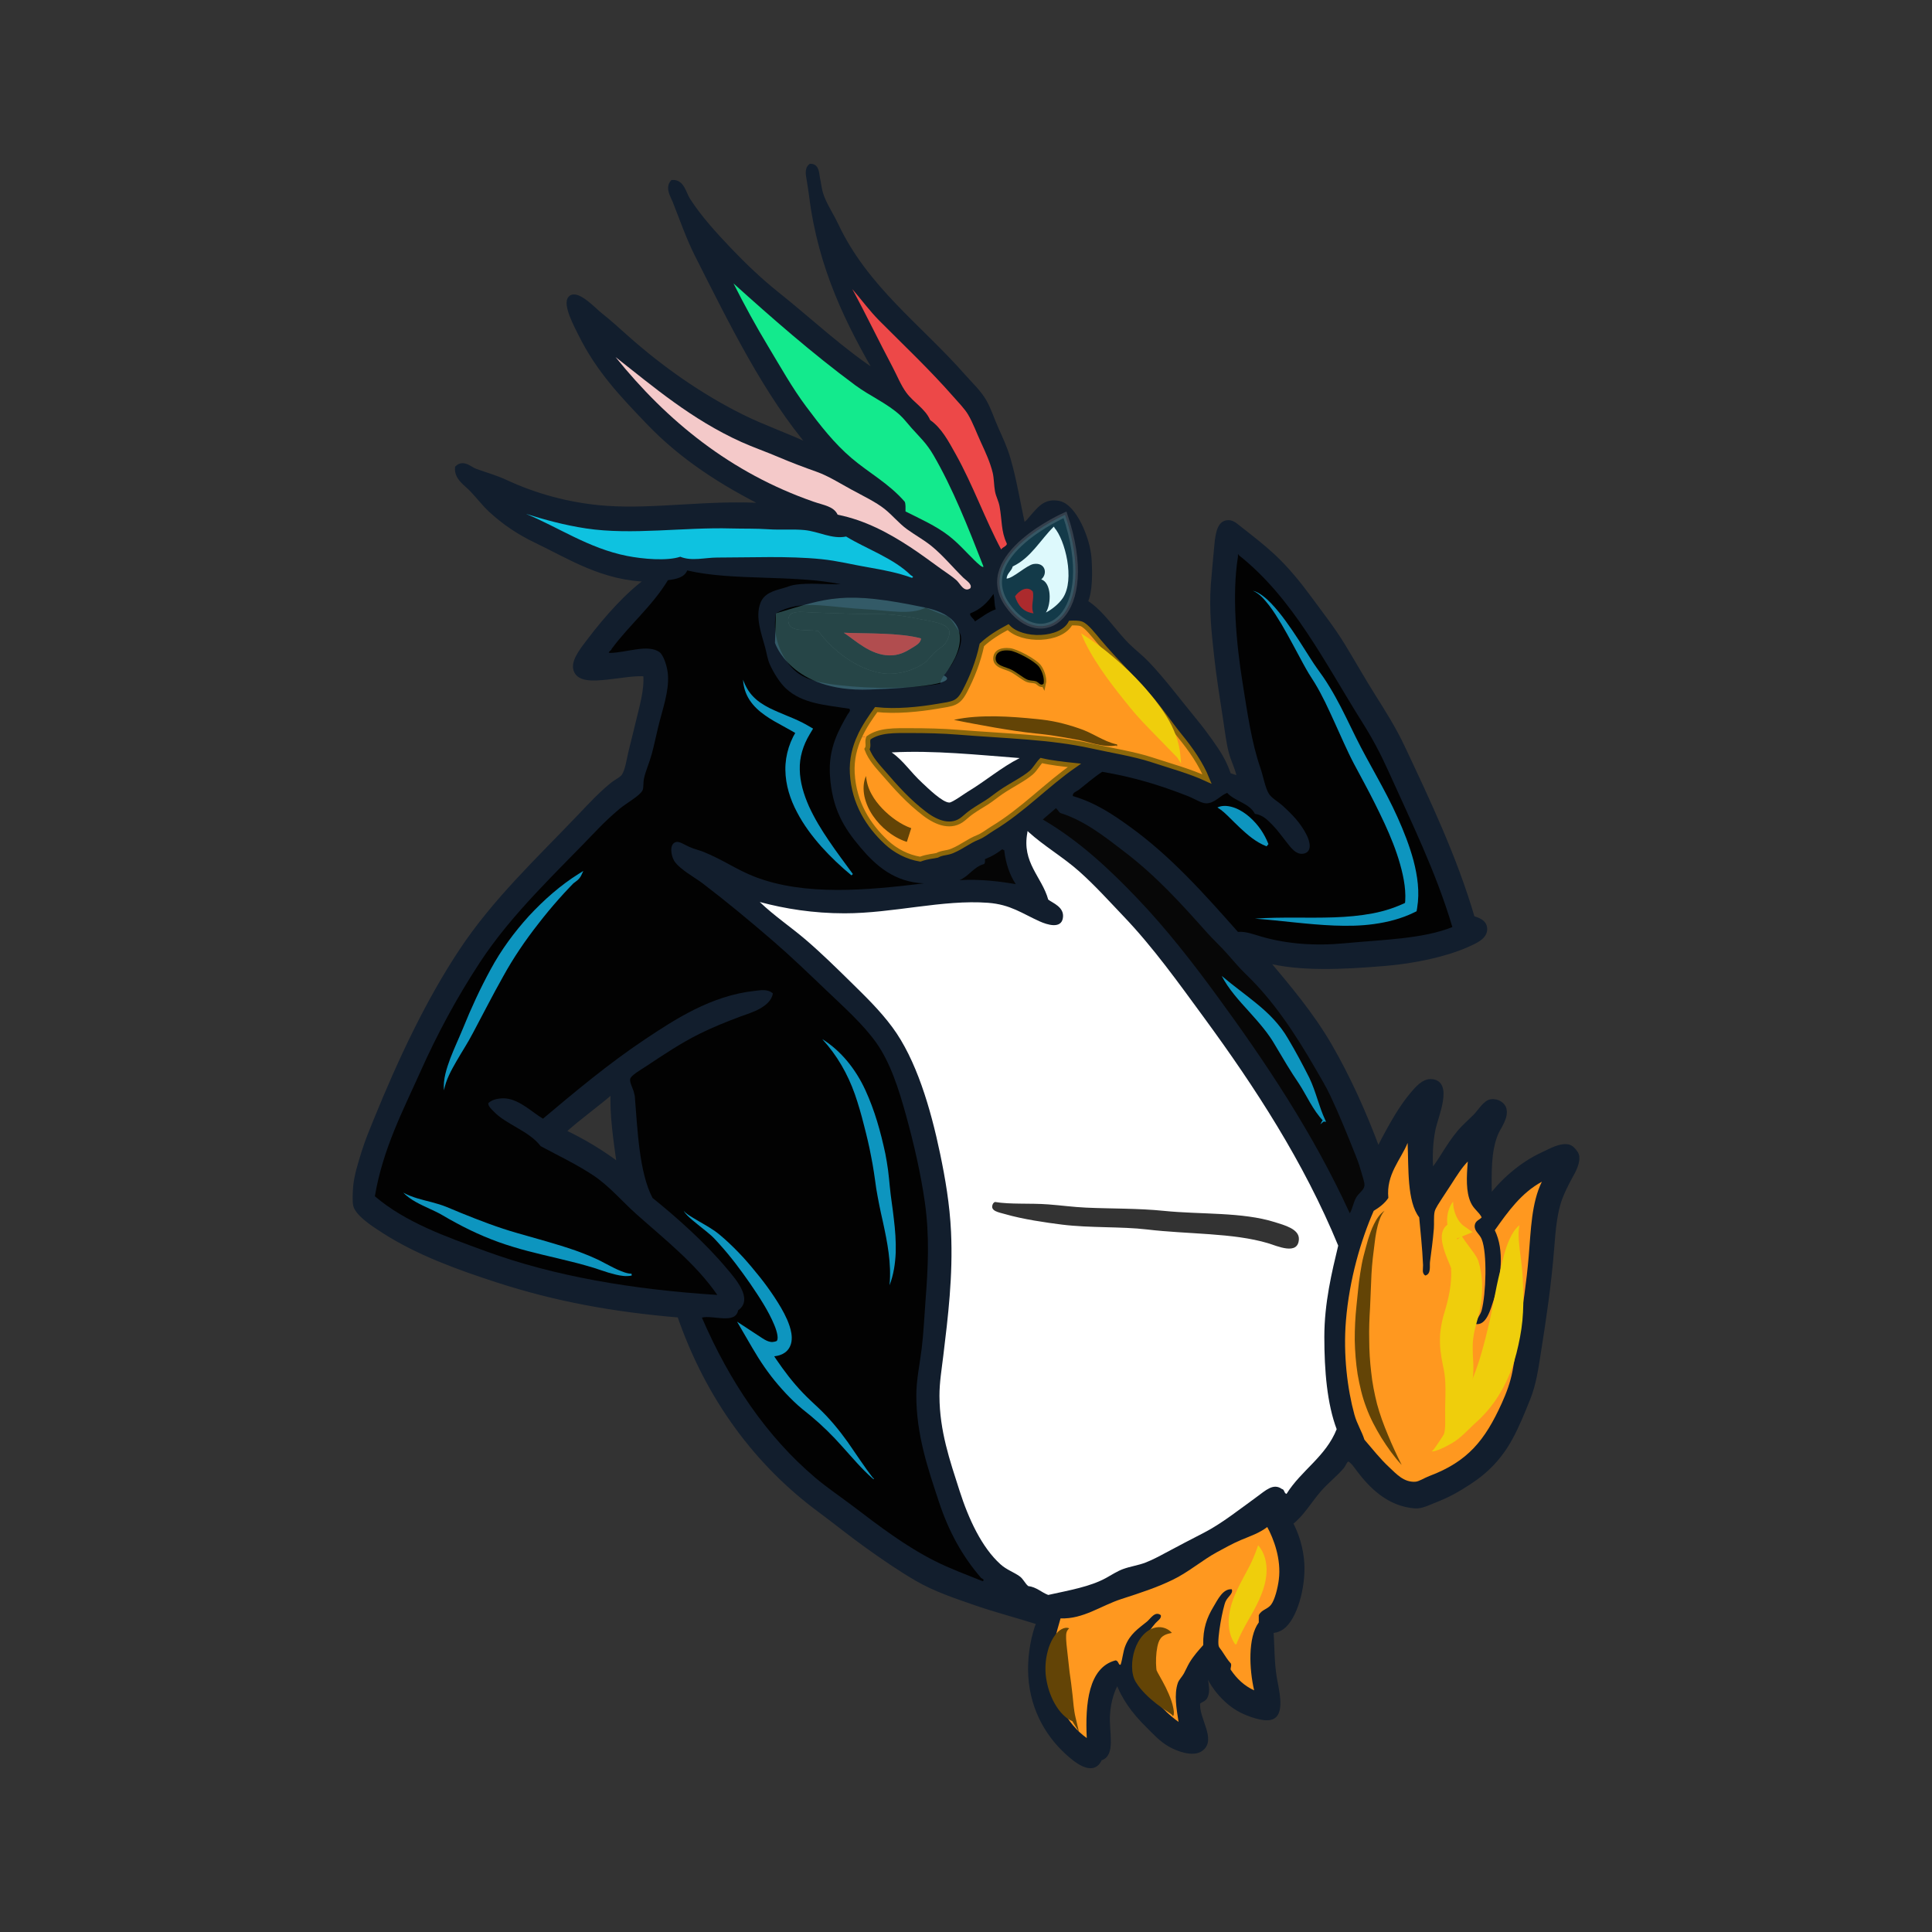 <?xml version="1.0" encoding="UTF-8" standalone="no"?>
<!-- Generator: Adobe Illustrator 15.0.0, SVG Export Plug-In . SVG Version: 6.00 Build 0)  -->

<svg
   version="1.1"
   id="Calque_1"
   x="0px"
   y="0px"
   width="400"
   height="400"
   viewBox="0 0 400 400"
   enable-background="new 0 0 595.28 841.89"
   xml:space="preserve"
   xmlns="http://www.w3.org/2000/svg"
   xmlns:svg="http://www.w3.org/2000/svg"><rect x="0" y="0" width="400" height="400" fill="#333333" stroke="none"/><defs
   id="defs52" />
<g
   id="XMLID_3_"
   transform="translate(-69.367,-153.296)">
	
	<g
   id="g47"
   style="display:inline">
		<path
   fill="#121e2d"
   stroke="#121e2d"
   stroke-miterlimit="10"
   d="m 395.772,392.442 c 0.359,1.457 -0.559,3.109 -1.438,4.688 -0.771,1.395 -1.457,2.859 -1.914,4.018 -1.172,2.973 -1.484,6.85 -1.758,10.377 -0.605,7.771 -1.676,14.837 -2.715,21.429 -0.592,3.773 -1.025,6.873 -2.236,9.879 -1.176,2.922 -2.254,5.607 -3.672,8.203 -2.129,3.893 -4.904,6.814 -8.623,9.207 -2.35,1.512 -4.072,2.525 -7.025,3.684 -1.318,0.518 -2.736,1.254 -3.994,1.172 -5.449,-0.377 -9.135,-4.117 -11.816,-7.701 -0.539,-0.719 -1.072,-1.555 -1.916,-2.01 -0.818,-0.049 -1.018,1.006 -1.438,1.508 -1.365,1.639 -3.287,3.123 -4.789,4.854 -2.002,2.316 -3.547,5.086 -5.908,6.865 1.139,2.063 2.234,5.197 2.395,8.535 0.234,4.891 -1.504,11.154 -4.152,13.059 -0.592,0.426 -1.416,0.732 -2.234,0.67 0.193,3.02 0.152,6.418 0.639,9.543 0.373,2.398 1.797,7.428 -0.479,8.369 -1.551,0.65 -4.932,-0.689 -6.229,-1.34 -3.539,-1.764 -6.699,-5.67 -7.664,-9.375 -0.627,1.369 0.965,4.486 0.158,6.363 -0.359,0.836 -0.963,0.668 -1.596,1.338 -0.447,3.314 3.512,7.805 0.479,9.709 -1.584,1 -4.559,-0.041 -6.229,-1.004 -1.85,-1.059 -3.201,-2.596 -4.311,-3.684 -3.375,-3.283 -5.369,-6.262 -6.549,-9.541 -1.037,1.631 -1.877,3.975 -2.076,7.031 -0.238,3.719 1.238,8.363 -1.596,9.039 -1.371,3.461 -5.064,0.328 -6.867,-1.34 -4.16,-3.842 -7.465,-9.598 -7.504,-17.072 -0.021,-3.336 0.678,-7.104 1.756,-9.711 -4.512,-1.449 -8.904,-2.561 -13.094,-4.02 -4.154,-1.436 -8.398,-2.852 -12.137,-5.02 -3.629,-2.107 -7.061,-4.492 -10.382,-6.865 -3.354,-2.393 -6.508,-4.973 -9.742,-7.363 -13.053,-9.648 -23.161,-23.229 -29.062,-40.35 -13.828,-1.152 -25.73,-3.383 -37.527,-7.197 -8.225,-2.658 -16.602,-5.699 -23.635,-10.211 -1.943,-1.25 -5.455,-3.475 -5.908,-5.359 -0.173,-0.725 -0.106,-2.641 0,-3.85 0.213,-2.357 1.045,-4.881 1.756,-7.197 0.673,-2.189 1.584,-4.359 2.396,-6.363 5.123,-12.59 10.752,-24.607 17.725,-35.153 6.92,-10.463 15.89,-18.833 24.593,-27.956 2.009,-2.107 4.245,-4.548 6.707,-6.529 0.905,-0.726 1.929,-1.13 2.396,-1.842 0.738,-1.116 1.004,-3.194 1.437,-5.022 0.427,-1.792 0.932,-3.683 1.278,-5.189 0.878,-3.809 2.096,-7.478 1.756,-10.882 -2.315,-0.188 -5.176,0.376 -7.984,0.67 -2.748,0.286 -6.273,0.593 -6.547,-2.009 -0.174,-1.695 1.75,-4.045 2.874,-5.524 3.546,-4.674 8.011,-9.73 12.296,-12.723 -9.494,-0.181 -16.381,-4.722 -23.314,-8.035 -3.52,-1.681 -6.613,-3.753 -9.422,-6.362 -1.316,-1.228 -2.535,-2.825 -3.832,-4.185 -1.185,-1.242 -3.227,-2.449 -3.034,-4.52 1.277,-1.186 2.622,0.286 3.673,0.669 2.122,0.774 4.212,1.332 6.388,2.344 5.769,2.686 12.896,4.799 20.759,5.357 10.395,0.732 21.499,-1.339 33.376,-0.502 -9.31,-4.66 -17.64,-9.954 -24.753,-17.411 -5.223,-5.475 -10.152,-10.56 -13.893,-18.08 -0.765,-1.542 -3.406,-6.389 -2.076,-7.533 1.398,-1.207 4.898,2.608 6.068,3.515 1.783,1.389 3.926,3.349 5.43,4.688 7.086,6.305 15.178,12.046 23.953,16.405 4.612,2.288 9.601,3.955 14.212,6.194 0.141,-0.028 0.154,0.063 0.16,0.168 0.033,0.021 0.135,-0.028 0.16,0 -9.449,-10.993 -16.687,-25.788 -23.794,-39.842 -1.783,-3.53 -3.074,-7.275 -4.631,-11.216 -0.426,-1.088 -1.51,-2.657 -0.479,-3.851 1.977,-0.104 2.335,2.351 3.193,3.683 2.35,3.648 5.488,7.094 8.623,10.379 3.08,3.229 6.347,6.333 9.741,9.04 6.967,5.545 13.586,11.851 20.919,16.573 -6.015,-10.456 -11.851,-21.832 -13.733,-36.997 -0.127,-1.032 -0.318,-2.085 -0.479,-3.181 -0.121,-0.83 -0.512,-2.169 0.318,-2.845 1.332,0.027 1.232,1.576 1.438,2.511 0.227,1.025 0.365,2.295 0.639,3.181 0.666,2.169 2.156,4.332 3.195,6.529 6.18,13.106 17.247,20.96 26.349,31.304 1.518,1.723 3.207,3.264 4.313,5.19 1.012,1.771 1.65,3.871 2.555,5.858 0.91,2.002 1.77,3.892 2.395,6.027 1.219,4.164 1.951,8.698 3.035,13.727 0.959,-0.16 1.717,-1.444 2.555,-2.343 1.137,-1.221 2.316,-2.721 4.949,-2.176 3.135,0.648 5.943,7.283 6.229,11.384 0.219,3.118 0.201,7.031 -0.797,9.04 3.512,2.19 5.881,6.242 8.941,9.207 1.258,1.214 2.629,2.253 3.834,3.516 3.471,3.641 6.52,7.784 9.9,11.885 1.084,1.312 2.195,2.776 3.193,4.185 1.604,2.26 2.873,4.15 3.832,7.031 0.713,0.321 1.57,0.474 2.236,0.837 -0.207,-1.918 -1.244,-3.676 -1.758,-5.692 -0.518,-2.044 -0.771,-4.269 -1.117,-6.529 -0.658,-4.339 -1.416,-8.894 -1.916,-13.56 -0.453,-4.248 -1.045,-9.124 -0.639,-14.564 0.174,-2.302 0.385,-4.366 0.639,-7.198 0.213,-2.393 0.42,-5.204 2.076,-5.524 1.131,-0.216 1.736,0.453 2.873,1.339 2.277,1.772 4.832,3.781 6.707,5.525 2.889,2.685 5.424,5.817 7.666,8.873 2.375,3.243 4.789,6.305 6.863,9.709 2.117,3.467 4.113,7.017 6.23,10.379 2.162,3.431 4.318,6.835 6.066,10.546 5.191,11 10.932,23.103 14.533,35.489 1.256,0.412 2.482,0.816 2.555,2.177 0.094,1.71 -1.996,2.609 -3.674,3.348 -4.604,2.044 -11.07,3.369 -16.766,3.851 -9.137,0.774 -17.998,1.179 -24.91,-0.67 4.531,5.414 9.406,11.104 13.252,17.746 3.826,6.611 7.066,13.795 9.9,21.428 0.619,-0.475 0.92,-1.34 1.279,-2.01 1.668,-3.104 3.598,-6.654 6.066,-9.541 0.924,-1.076 2.203,-2.547 3.674,-2.512 4.211,0.104 1.012,7.246 0.479,9.877 -0.619,3.076 -0.619,5.574 -0.479,9.039 1.922,-2.01 3.453,-5.48 6.066,-8.537 0.826,-0.963 1.996,-1.988 3.195,-3.182 0.818,-0.814 2.021,-2.844 3.193,-3.012 1.484,-0.217 2.529,0.746 2.715,1.506 0.459,1.848 -1.191,3.768 -1.756,5.191 -1.459,3.668 -1.346,7.832 -1.277,13.389 2.381,-3.234 6.387,-7.037 11.178,-9.205 1.396,-0.635 3.6,-1.961 5.268,-1.506 0.743,0.203 1.528,1.387 1.6,1.674 z m -9.9,20.926 c 0.459,-5.49 0.572,-11.021 2.717,-15.402 -4.246,2.303 -6.996,6.172 -9.742,10.045 2.035,4.145 1.297,9.904 -0.16,14.23 -0.764,2.279 -1.57,5.551 -3.832,5.188 0.18,-1.096 1.004,-1.805 1.277,-2.844 0.873,-3.3 1.197,-11.802 0,-14.734 -0.467,-1.135 -1.564,-1.637 -1.438,-2.846 0.107,-0.996 1.098,-1.193 1.438,-1.672 -0.586,-1.139 -1.609,-1.668 -2.236,-3.014 -1.057,-2.26 -0.896,-5.371 -0.639,-8.539 -1.205,1.215 -2.268,2.91 -3.514,4.855 -0.465,0.725 -1.143,1.723 -1.756,2.678 -0.578,0.914 -1.436,2.135 -1.596,2.848 -0.227,1.023 -0.068,2.406 -0.16,3.514 -0.205,2.547 -0.512,4.654 -0.799,6.865 -0.113,0.885 0.279,2.504 -0.959,2.844 -0.785,-0.424 -0.445,-1.436 -0.479,-2.174 -0.166,-3.76 -0.525,-6.691 -0.799,-9.877 -2.541,-3.266 -2.176,-10.227 -2.396,-15.402 -1.43,3.51 -4.482,6.521 -3.99,11.383 -0.766,1.15 -1.857,1.961 -3.033,2.68 -2.656,6.082 -5.045,14.166 -5.752,22.765 -0.576,7.045 0.314,14.178 1.758,19.42 0.533,1.939 1.523,3.439 2.076,5.193 1.664,1.924 3.254,3.967 5.111,5.691 1.496,1.387 3.02,3.166 5.428,3.012 0.771,-0.049 1.857,-0.785 2.875,-1.172 7.99,-3.006 11.525,-7.387 15.012,-15.066 0.949,-2.086 1.781,-4.311 2.234,-6.697 0.473,-2.498 0.854,-5.154 1.277,-7.869 0.813,-5.179 1.638,-10.63 2.077,-15.903 z m -15.809,-68.135 c -3.359,-11.391 -8.697,-22.153 -13.254,-32.309 -1.57,-3.502 -3.307,-6.76 -5.27,-9.877 -7.871,-12.493 -14.404,-25.892 -25.709,-34.82 -0.006,-0.104 -0.027,-0.195 -0.16,-0.168 0,0.168 0,0.335 0,0.503 -1.264,7.805 -0.365,17.856 0.959,26.115 1.025,6.396 1.848,12.269 3.674,17.577 0.611,1.778 1.016,4.172 1.756,5.357 0.605,0.969 1.891,1.61 2.873,2.511 2.002,1.82 3.693,3.558 4.951,6.026 0.664,1.305 1.205,3.404 -0.479,3.851 -1.631,0.439 -2.783,-1.214 -3.674,-2.344 -0.924,-1.172 -1.889,-2.49 -2.715,-3.348 -1.145,-1.187 -2.162,-2.288 -3.832,-2.512 -1.164,-2.239 -4.139,-2.58 -5.75,-4.353 -1.482,0.601 -2.58,2.155 -4.311,2.177 -1.004,0.014 -2.449,-0.963 -3.832,-1.507 -5.85,-2.288 -11.225,-3.928 -17.727,-5.022 -1.611,1.047 -3.381,2.567 -4.789,3.684 -0.486,0.384 -1.438,0.606 -1.279,1.339 4.73,1.395 8.279,3.809 11.818,6.361 8.563,6.18 15.482,14.014 22.355,21.763 1.656,-0.146 3.314,0.537 4.951,1.004 5.297,1.514 11.105,1.933 17.244,1.34 7.949,-0.76 16.052,-0.878 22.2,-3.348 z m -18.205,53.57 c 0.092,-0.656 -0.451,-2.094 -0.799,-3.348 -0.332,-1.213 -0.758,-2.291 -1.117,-3.182 -1.783,-4.449 -3.287,-8.189 -5.109,-12.053 -0.932,-1.969 -1.975,-3.691 -3.033,-5.525 -4.318,-7.484 -8.803,-14.221 -14.373,-19.586 -1.396,-1.345 -2.713,-2.894 -3.992,-4.351 -1.383,-1.577 -2.834,-2.875 -4.15,-4.354 -5.529,-6.215 -10.561,-11.746 -17.088,-16.739 -4.045,-3.098 -8.184,-6.418 -13.254,-8.036 -0.426,-0.216 -0.572,-0.739 -0.959,-1.005 -0.885,0.803 -1.836,1.535 -2.713,2.344 7.465,4.359 13.76,10.232 19.641,16.406 5.896,6.18 11.225,13.009 16.289,19.921 10.193,13.908 20.094,28.722 27.623,45.199 0.6,-0.998 0.674,-2.051 1.277,-3.182 0.541,-1.003 1.619,-1.554 1.757,-2.509 z m -8.302,31.305 c 0,-7.087 1.576,-13.512 2.873,-18.918 -7.125,-17.305 -17.205,-32.775 -27.783,-47.208 -5.277,-7.198 -10.48,-14.501 -16.607,-20.925 -3.002,-3.146 -6.016,-6.494 -9.262,-9.374 -3.314,-2.944 -7.195,-5.17 -10.541,-8.203 -0.006,-0.175 -0.205,-0.133 -0.158,0.167 -1.205,6.243 3.02,9.2 4.311,13.895 0.865,0.704 3.434,1.534 3.033,3.85 -0.385,2.268 -3.254,1.361 -4.789,0.67 -3.68,-1.646 -6.043,-3.501 -10.699,-3.851 -9.355,-0.704 -19.676,2.177 -29.704,2.177 -6.475,0 -12.342,-0.941 -17.566,-2.343 3.035,2.908 6.488,5.21 9.582,7.867 3.221,2.77 6.275,5.769 9.262,8.704 3.074,3.021 6.042,5.887 8.622,9.375 4.9,6.621 7.9,16.658 9.902,26.283 1.031,4.959 1.971,10.357 2.236,16.07 0.426,9.102 -0.633,17.64 -1.598,25.613 -0.326,2.734 -0.811,5.584 -0.799,8.371 0.027,7.275 2.156,13.354 4.152,19.588 1.896,5.93 4.617,11.758 8.463,15.232 1.285,1.168 2.795,1.641 3.994,2.512 0.752,0.545 1.057,1.402 1.756,2.01 1.764,0.223 2.707,1.291 4.152,1.842 4.332,-0.963 8.648,-1.688 11.977,-3.516 1.186,-0.648 2.281,-1.389 3.514,-1.842 1.537,-0.564 3.119,-0.754 4.631,-1.338 1.391,-0.539 2.787,-1.27 4.15,-2.01 2.709,-1.463 5.357,-2.824 7.986,-4.184 3.672,-1.893 7.379,-4.855 10.859,-7.369 1.908,-1.381 3.486,-2.963 5.268,-1.674 0.566,0.078 0.422,0.902 0.959,1.008 3.047,-4.898 8.109,-7.682 10.379,-13.395 -1.983,-5.251 -2.555,-12.135 -2.555,-19.084 z m -9.422,50.222 c 0.541,-4.254 -1.084,-8.467 -2.395,-10.881 -1.637,1.256 -3.406,1.834 -5.43,2.68 -1.695,0.711 -3.32,1.633 -4.951,2.51 -3.02,1.639 -5.84,4.094 -9.102,5.691 -3.307,1.619 -6.699,2.729 -10.699,4.02 -4.279,1.381 -7.904,4.197 -12.615,4.016 -0.865,3.029 -1.777,6.006 -1.758,9.541 0.033,6.971 3.148,12.375 7.188,15.234 -0.346,-7.113 0.359,-14.576 5.908,-16.068 0.686,-0.068 0.672,1.184 1.119,0.834 0.438,-1.436 0.479,-2.648 0.957,-3.848 0.979,-2.455 2.635,-3.543 4.473,-5.021 0.744,-0.602 1.668,-2.268 2.873,-1.34 0.18,0.697 -0.672,1.158 -1.117,1.672 -1.443,1.689 -3.867,5.025 -3.832,7.703 0.012,0.717 0.432,1.09 0.479,1.674 0.045,0.572 -0.453,0.871 -0.16,1.506 2.221,3.752 4.852,7.078 8.305,9.543 -0.426,-2.68 -0.953,-5.68 -0.16,-8.035 0.232,-0.691 0.891,-1.293 1.277,-2.01 0.406,-0.748 0.738,-1.533 1.117,-2.176 0.885,-1.486 1.951,-2.637 2.875,-3.684 -0.086,-3.496 0.799,-5.727 2.076,-7.867 0.951,-1.594 2.01,-3.844 3.832,-3.684 0.346,0.893 -0.799,1.473 -1.277,2.514 -0.559,1.219 -1.797,7.664 -1.438,9.205 0.072,0.328 0.326,0.537 0.639,1.002 0.805,1.201 1.111,1.781 1.916,2.68 0.148,0.643 -0.258,1.068 0,1.34 1.225,1.787 2.748,3.256 4.791,4.184 -1.02,-4.359 -1.33,-10.965 0.959,-14.061 0,-0.502 0,-1.004 0,-1.506 0.578,-1.158 1.811,-1.193 2.555,-2.178 0.771,-1.01 1.384,-3.487 1.595,-5.19 z M 271.856,326.651 c 1.102,-0.378 2.043,-1.241 3.033,-1.841 6.229,-3.745 11.232,-9.123 16.928,-13.058 -2.369,-0.251 -4.73,-0.502 -6.867,-1.004 -0.719,0.732 -1.305,1.848 -2.076,2.511 -1.609,1.381 -4.066,2.546 -6.229,4.018 -1.023,0.697 -1.996,1.521 -3.033,2.176 -1.137,0.726 -2.514,1.137 -3.354,1.842 -0.58,0.488 -0.879,1.039 -1.438,1.507 -2.436,2.029 -5.469,0.907 -7.984,-1.005 -3.406,-2.588 -5.922,-5.44 -8.465,-8.37 -1.291,-1.485 -2.761,-3.006 -3.513,-5.022 0.473,-0.719 -0.047,-1.472 0.318,-2.344 2.302,-1.646 5.53,-1.506 8.626,-1.506 3.313,0 6.738,0.077 9.9,0.334 9.947,0.802 19.176,0.977 27.627,2.846 4.078,0.906 8.842,1.66 12.455,2.846 4.078,1.339 8.018,2.399 11.498,4.018 -1.293,-3.202 -3.375,-6.159 -5.59,-8.872 -2.182,-2.679 -4.092,-5.581 -6.387,-8.203 -3.207,-3.669 -7.033,-7.428 -10.381,-11.384 -1.117,-1.325 -2.629,-3.306 -3.672,-3.683 -0.58,-0.209 -1.598,-0.195 -2.236,-0.167 -1.977,3.752 -10.105,3.864 -12.936,0.837 -1.977,1.053 -3.859,2.204 -5.428,3.683 -0.754,3.565 -2.09,6.829 -3.514,9.542 -1.404,2.686 -2.402,2.616 -5.75,3.181 -3.719,0.628 -8.477,1.13 -12.615,0.67 -2.53,3.487 -5.271,7.652 -4.95,13.225 0.359,6.194 3.367,10.805 7.026,14.229 1.941,1.82 4.496,3.515 7.027,3.516 M 289.421,277.1 c 2.549,-3.808 0.453,-12.06 -1.758,-14.564 -0.006,-0.104 -0.018,-0.195 -0.158,-0.167 -2.793,2.762 -4.717,6.438 -8.463,8.203 -0.26,1.011 -1.158,1.353 -1.277,2.511 1.271,0.021 4.164,-2.784 5.59,-3.014 2.467,-0.391 2.961,2.023 1.596,3.181 2.129,0.732 2.123,4.98 0.959,6.864 1.124,-0.566 2.648,-1.723 3.511,-3.014 z m -6.067,3.181 c -0.674,-1.465 0.199,-3.021 -0.16,-4.52 -1.225,-1.36 -2.941,-0.056 -3.674,1.004 0.606,1.876 1.698,3.243 3.834,3.516 z m -6.708,-13.225 c 0.273,-0.502 1.426,-0.768 1.119,-1.339 -1.131,-2.406 -0.926,-4.673 -1.439,-7.533 -0.211,-1.2 -0.758,-2.058 -0.957,-3.181 -0.232,-1.297 -0.186,-2.629 -0.479,-3.85 -0.506,-2.1 -1.498,-4.255 -2.395,-6.194 -0.945,-2.051 -1.717,-4.192 -2.715,-5.86 -0.713,-1.192 -1.957,-2.455 -3.035,-3.683 -4.918,-5.607 -10.273,-10.645 -15.33,-15.736 -2.044,-2.058 -3.739,-4.401 -5.589,-6.529 2.814,5.183 5.542,10.867 8.302,16.071 0.953,1.799 1.764,3.85 2.875,5.357 1.545,2.1 3.881,3.278 4.953,5.692 2.322,1.625 3.732,4.283 5.268,7.031 3.548,6.34 6.129,13.594 9.422,19.754 z m 3.035,69.305 c -1.238,-1.883 -2.076,-4.186 -2.396,-7.031 -0.205,-0.007 -0.219,-0.216 -0.479,-0.167 -1.023,0.823 -2.195,1.492 -3.512,2.009 0.02,0.411 0.025,0.809 -0.16,1.004 -2.201,0.593 -3.135,2.519 -5.111,3.349 4.306,-0.265 8.662,0.292 11.658,0.836 z M 269.62,317.277 c 3.959,-2.386 7.047,-5.106 10.859,-7.031 -8.645,-0.656 -17.719,-1.633 -26.51,-1.172 2.461,1.709 3.754,3.92 6.389,6.361 1.084,1.005 4.184,4.066 5.588,4.018 0.6,-0.02 3.149,-1.854 3.674,-2.176 z m 5.908,-37.833 c -0.326,-0.879 -0.207,-2.239 -0.479,-3.181 -1.197,1.757 -2.682,3.215 -4.791,4.018 -0.252,0.565 0.746,1.06 0.959,1.674 1.411,-0.865 2.647,-1.912 4.311,-2.511 z m -4.31,-10.045 c 0.445,0.432 1.717,1.646 1.756,1.172 -3.135,-8.036 -6.361,-16.218 -10.379,-23.102 -1.412,-2.42 -2.789,-3.641 -4.473,-5.524 -0.805,-0.9 -1.578,-1.925 -2.396,-2.678 -2.668,-2.456 -6.241,-3.962 -9.261,-6.194 -8.984,-6.64 -17.414,-14.055 -25.231,-21.093 2.248,4.464 4.651,8.852 7.187,13.058 2.568,4.262 4.936,8.517 7.824,12.388 2.967,3.982 5.836,7.659 9.422,10.713 3.586,3.056 7.731,5.246 11.019,9.04 0.213,0.502 0.158,1.283 0.158,2.009 3.09,1.555 6.25,2.943 8.943,5.022 2.042,1.576 3.708,3.522 5.431,5.189 z m 1.597,211.267 c 0.59,-0.287 -0.301,-0.641 -0.32,-0.67 -3.934,-4.59 -6.668,-9.5 -8.783,-15.902 -2.217,-6.711 -4.645,-13.771 -4.631,-21.934 0.006,-3.227 0.725,-6.451 1.117,-9.709 0.406,-3.334 0.539,-6.709 0.799,-10.045 0.52,-6.708 0.846,-13.224 -0.16,-20.255 -0.859,-5.998 -2.281,-12.107 -3.834,-17.746 -1.535,-5.6 -3.299,-11.117 -6.227,-15.232 -2.729,-3.838 -6.733,-7.401 -10.38,-10.882 -3.68,-3.508 -7.26,-6.967 -11.02,-10.21 -4.638,-4.004 -9.601,-8.127 -14.532,-11.887 -0.877,-0.669 -1.942,-1.297 -3.193,-2.176 -0.672,-0.475 -2.143,-1.541 -2.715,-2.511 -0.625,-1.061 -1.051,-3.404 0.32,-3.851 0.752,-0.244 1.736,0.509 2.874,1.004 1.011,0.447 2.116,0.697 2.874,1.006 4.285,1.743 6.801,3.688 10.7,5.188 10.307,3.955 23.066,2.79 34.974,1.339 -6.17,-0.25 -9.982,-3.696 -13.097,-7.365 -3.533,-4.157 -5.949,-8.084 -6.387,-15.066 -0.354,-5.615 1.889,-9.445 3.672,-12.556 0.105,-0.181 0.779,-0.837 0.32,-1.171 -4.912,-0.774 -9.662,-1.012 -13.096,-4.185 -1.219,-1.124 -2.527,-3.174 -3.354,-5.022 -0.473,-1.054 -0.617,-2.246 -0.959,-3.516 -0.664,-2.497 -2.141,-6.236 -0.957,-9.208 0.764,-1.917 2.568,-2.448 4.631,-3.013 0.725,-0.195 1.504,-0.537 2.236,-0.67 3.166,-0.557 6.746,-0.041 9.74,-0.167 -9.867,-2.009 -22.39,-0.642 -31.778,-2.845 -0.592,1.443 -2.229,1.792 -3.992,2.008 -3.267,5.392 -7.984,9.263 -11.656,14.229 0.02,0.335 -1.086,0.782 -0.32,0.838 3.34,-0.042 7.838,-1.891 10.221,-0.167 0.857,0.621 1.637,3.027 1.756,4.688 0.254,3.515 -1.164,7.212 -2.076,11.048 -0.438,1.841 -0.818,3.669 -1.277,5.356 -0.498,1.835 -1.277,3.53 -1.597,5.022 -0.226,1.061 -0.046,1.946 -0.319,2.512 -0.539,1.116 -3.334,2.63 -4.791,3.851 -1.609,1.346 -3.279,2.937 -4.471,4.185 -8.504,8.914 -17.732,17.39 -24.433,27.622 -4.864,7.428 -8.823,14.834 -12.296,22.598 -3.533,7.91 -7.758,15.924 -9.422,25.781 6.414,5.434 14.512,8.279 22.996,11.383 14.152,5.178 30.294,7.916 47.906,9.041 -4.451,-6.459 -10.818,-11.441 -16.768,-16.74 -2.947,-2.631 -5.603,-5.824 -8.943,-8.035 -3.459,-2.289 -7.078,-3.99 -10.857,-6.027 -2.455,-3.203 -7.18,-4.473 -9.742,-7.199 -0.385,-0.41 -1.104,-0.998 -1.117,-1.674 0.832,-0.934 2.628,-1.102 3.673,-1.004 2.907,0.279 5.702,3.082 7.665,4.184 6.607,-5.559 13.553,-11.383 21.078,-16.404 6.215,-4.143 13.715,-9.061 22.676,-10.044 1.179,-0.125 2.696,-0.481 3.833,0.502 -0.205,1.515 -1.543,2.519 -2.715,3.181 -1.229,0.698 -2.821,1.18 -4.151,1.674 -2.754,1.026 -5.643,2.198 -8.305,3.516 -3.791,1.883 -7.404,4.291 -11.018,6.695 -1.164,0.781 -3.207,1.904 -3.354,2.678 -0.141,0.748 0.672,2.115 0.799,2.848 0.046,0.25 0.146,0.535 0.159,0.67 0.572,6.975 0.898,15.826 3.673,21.092 4.91,3.947 10.846,9.215 15.33,14.564 1.75,2.086 5.668,6.39 2.395,8.707 -0.564,2.957 -5.189,0.934 -7.504,1.506 5.723,13.232 13.327,24.541 23.474,33.148 2.502,2.117 5.27,3.961 7.984,6.025 5.335,4.063 10.731,8.174 16.769,11.219 3.169,1.592 6.468,2.805 9.903,4.18 z m -2.556,-205.575 c 0.492,-0.83 -0.898,-1.646 -1.438,-2.176 -2.23,-2.19 -4.232,-4.632 -6.547,-6.529 -1.578,-1.29 -3.426,-2.294 -5.111,-3.516 -1.689,-1.227 -3.014,-2.895 -4.631,-4.185 -1.869,-1.486 -4.464,-2.706 -6.866,-4.018 -2.416,-1.318 -4.805,-2.832 -7.188,-3.684 -2.621,-0.934 -5.209,-1.896 -7.824,-3.013 -2.602,-1.116 -5.315,-2.051 -7.825,-3.181 -10.306,-4.66 -18.184,-11.425 -26.028,-17.578 10.659,13.239 23.854,24.001 41.039,29.965 2.09,0.726 4.146,0.941 4.951,2.679 5.709,1.144 10.612,3.815 15.013,6.696 2.121,1.388 4.313,3.027 6.387,4.52 0.984,0.711 2.275,1.534 3.193,2.343 0.765,0.68 1.564,2.626 2.875,1.677 z m -3.514,15.234 c 0.76,-1.506 1.73,-3.397 1.598,-5.022 -0.08,-0.956 -0.666,-1.66 -1.119,-2.344 -0.457,-0.697 -0.93,-1.486 -1.596,-2.009 -1.57,-0.586 -3.113,-1.193 -4.631,-1.841 -3.113,1.583 -7.613,0.572 -12.298,0.335 -3.398,-0.174 -6.799,-0.649 -9.74,-0.837 -3.633,-0.23 -6.428,0.223 -8.943,1.674 -0.932,5.161 1.518,9.877 4.152,12.053 2.143,1.772 5.195,2.414 9.102,2.846 6.66,0.732 14.712,0.788 20.761,-0.335 0.247,-1.646 1.851,-2.79 2.714,-4.52 z m -8.623,-17.41 c 0.713,-0.084 -0.205,-0.551 -0.158,-0.502 -3.621,-3.572 -9.218,-5.462 -13.415,-8.036 -2.916,0.6 -5.664,-1.053 -8.625,-1.339 -2.389,-0.23 -4.943,0.007 -7.504,-0.168 -2.576,-0.174 -5.097,-0.097 -7.665,-0.167 -9.908,-0.279 -20.561,1.422 -30.022,0 -4.531,-0.684 -8.616,-1.813 -12.456,-3.014 6.668,2.741 12.949,7.129 20.92,8.705 3.254,0.642 8.257,1.088 11.019,0.167 2.368,0.977 5.077,0.167 7.665,0.167 7.139,0 14.632,-0.363 21.558,0.334 3.307,0.335 6.555,1.158 9.58,1.674 3.253,0.56 6.341,1.16 9.103,2.179 z m -60.523,121.703 c -0.658,-4.805 -1.616,-10.791 -1.277,-15.568 -3.354,2.957 -7.086,5.518 -10.379,8.537 4.238,1.98 8.097,4.345 11.656,7.031 z"
   id="path3" />
		<path
   fill="#ff981f"
   d="m 388.589,397.965 c -2.145,4.381 -2.258,9.912 -2.717,15.402 -0.439,5.273 -1.264,10.724 -2.076,15.902 -0.424,2.715 -0.805,5.371 -1.277,7.869 -0.453,2.387 -1.285,4.611 -2.234,6.697 -3.486,7.68 -7.021,12.061 -15.012,15.066 -1.018,0.387 -2.104,1.123 -2.875,1.172 -2.408,0.154 -3.932,-1.625 -5.428,-3.012 -1.857,-1.725 -3.447,-3.768 -5.111,-5.691 -0.553,-1.754 -1.543,-3.254 -2.076,-5.193 -1.443,-5.242 -2.334,-12.375 -1.758,-19.42 0.707,-8.599 3.096,-16.683 5.752,-22.765 1.176,-0.719 2.268,-1.529 3.033,-2.68 -0.492,-4.861 2.561,-7.873 3.99,-11.383 0.221,5.176 -0.145,12.137 2.396,15.402 0.273,3.186 0.633,6.117 0.799,9.877 0.033,0.738 -0.307,1.75 0.479,2.174 1.238,-0.34 0.846,-1.959 0.959,-2.844 0.287,-2.211 0.594,-4.318 0.799,-6.865 0.092,-1.107 -0.066,-2.49 0.16,-3.514 0.16,-0.713 1.018,-1.934 1.596,-2.848 0.613,-0.955 1.291,-1.953 1.756,-2.678 1.246,-1.945 2.309,-3.641 3.514,-4.855 -0.258,3.168 -0.418,6.279 0.639,8.539 0.627,1.346 1.65,1.875 2.236,3.014 -0.34,0.479 -1.33,0.676 -1.438,1.672 -0.127,1.209 0.971,1.711 1.438,2.846 1.197,2.932 0.873,11.434 0,14.734 -0.273,1.039 -1.098,1.748 -1.277,2.844 2.262,0.363 3.068,-2.908 3.832,-5.188 1.457,-4.326 2.195,-10.085 0.16,-14.23 2.745,-3.872 5.495,-7.741 9.741,-10.044 z"
   id="path4" />
		<path
   fill="#020202"
   d="m 356.81,312.925 c 4.557,10.155 9.895,20.918 13.254,32.309 -6.148,2.47 -14.252,2.588 -22.197,3.349 -6.139,0.593 -11.947,0.174 -17.244,-1.34 -1.637,-0.467 -3.295,-1.15 -4.951,-1.004 -6.873,-7.749 -13.793,-15.583 -22.355,-21.763 -3.539,-2.553 -7.088,-4.967 -11.818,-6.361 -0.158,-0.732 0.793,-0.955 1.279,-1.339 1.408,-1.116 3.178,-2.637 4.789,-3.684 6.502,1.095 11.877,2.734 17.727,5.022 1.383,0.544 2.828,1.521 3.832,1.507 1.73,-0.021 2.828,-1.576 4.311,-2.177 1.611,1.772 4.586,2.113 5.75,4.353 1.67,0.224 2.688,1.325 3.832,2.512 0.826,0.857 1.791,2.176 2.715,3.348 0.891,1.13 2.043,2.783 3.674,2.344 1.684,-0.446 1.143,-2.546 0.479,-3.851 -1.258,-2.469 -2.949,-4.206 -4.951,-6.026 -0.982,-0.9 -2.268,-1.542 -2.873,-2.511 -0.74,-1.186 -1.145,-3.579 -1.756,-5.357 -1.826,-5.308 -2.648,-11.181 -3.674,-17.577 -1.324,-8.259 -2.223,-18.31 -0.959,-26.115 0,-0.167 0,-0.335 0,-0.503 0.133,-0.027 0.154,0.063 0.16,0.168 11.305,8.928 17.838,22.327 25.709,34.82 1.96,3.116 3.696,6.374 5.267,9.876 z"
   id="path5" />
		<path
   fill="#070707"
   d="m 351.06,395.456 c 0.348,1.254 0.891,2.691 0.799,3.348 -0.139,0.955 -1.217,1.506 -1.758,2.51 -0.604,1.131 -0.678,2.184 -1.277,3.182 -7.529,-16.477 -17.43,-31.291 -27.623,-45.199 -5.064,-6.912 -10.393,-13.741 -16.289,-19.921 -5.881,-6.174 -12.176,-12.047 -19.641,-16.406 0.877,-0.809 1.828,-1.541 2.713,-2.344 0.387,0.266 0.533,0.789 0.959,1.005 5.07,1.618 9.209,4.938 13.254,8.036 6.527,4.993 11.559,10.524 17.088,16.739 1.316,1.479 2.768,2.776 4.15,4.354 1.279,1.457 2.596,3.006 3.992,4.351 5.57,5.365 10.055,12.102 14.373,19.586 1.059,1.834 2.102,3.557 3.033,5.525 1.822,3.863 3.326,7.604 5.109,12.053 0.36,0.89 0.786,1.968 1.118,3.181 z"
   id="path6" />
		<path
   fill="#ffffff"
   d="m 346.429,411.19 c -1.297,5.406 -2.873,11.832 -2.873,18.918 0,6.948 0.572,13.833 2.555,19.085 -2.27,5.713 -7.332,8.496 -10.379,13.395 -0.537,-0.105 -0.393,-0.93 -0.959,-1.008 -1.781,-1.289 -3.359,0.293 -5.268,1.674 -3.48,2.514 -7.188,5.477 -10.859,7.369 -2.629,1.359 -5.277,2.721 -7.986,4.184 -1.363,0.74 -2.76,1.471 -4.15,2.01 -1.512,0.584 -3.094,0.773 -4.631,1.338 -1.232,0.453 -2.328,1.193 -3.514,1.842 -3.328,1.828 -7.645,2.553 -11.977,3.516 -1.445,-0.551 -2.389,-1.619 -4.152,-1.842 -0.699,-0.607 -1.004,-1.465 -1.756,-2.01 -1.199,-0.871 -2.709,-1.344 -3.994,-2.512 -3.846,-3.475 -6.566,-9.303 -8.463,-15.232 -1.996,-6.234 -4.125,-12.313 -4.152,-19.588 -0.012,-2.787 0.473,-5.637 0.799,-8.371 0.965,-7.973 2.023,-16.511 1.598,-25.613 -0.266,-5.713 -1.205,-11.111 -2.236,-16.07 -2.002,-9.625 -5.002,-19.662 -9.902,-26.283 -2.58,-3.488 -5.548,-6.354 -8.622,-9.375 -2.986,-2.936 -6.041,-5.935 -9.262,-8.704 -3.094,-2.657 -6.547,-4.959 -9.582,-7.867 5.225,1.401 11.092,2.343 17.566,2.343 10.028,0 20.349,-2.881 29.704,-2.177 4.656,0.35 7.02,2.205 10.699,3.851 1.535,0.691 4.404,1.598 4.789,-0.67 0.4,-2.315 -2.168,-3.146 -3.033,-3.85 -1.291,-4.694 -5.516,-7.651 -4.311,-13.895 -0.047,-0.3 0.152,-0.342 0.158,-0.167 3.346,3.033 7.227,5.259 10.541,8.203 3.246,2.88 6.26,6.228 9.262,9.374 6.127,6.424 11.33,13.727 16.607,20.925 10.578,14.432 20.658,29.902 27.783,47.207 z m -8.143,-1.34 c 0.086,-2.111 -3.053,-2.914 -4.951,-3.514 -6.805,-2.143 -15.316,-1.563 -22.994,-2.344 -5.33,-0.545 -10.965,-0.434 -16.129,-0.67 -2.641,-0.119 -5.209,-0.475 -7.824,-0.67 -3.773,-0.285 -7.885,0.035 -11.02,-0.502 -0.225,0.098 -0.385,0.264 -0.479,0.502 -0.566,1.387 1.277,1.641 2.555,2.01 3.668,1.066 8.496,1.764 11.816,2.178 5.783,0.717 12.297,0.375 17.568,1.002 8.469,1.012 17.791,0.676 25.07,2.846 1.865,0.557 6.249,2.609 6.388,-0.838 z"
   id="path7" />
		
		<path
   fill="#ff981f"
   d="m 331.739,469.449 c 1.311,2.414 2.936,6.627 2.395,10.881 -0.211,1.703 -0.824,4.18 -1.596,5.189 -0.744,0.984 -1.977,1.02 -2.555,2.178 0,0.502 0,1.004 0,1.506 -2.289,3.096 -1.979,9.701 -0.959,14.061 -2.043,-0.928 -3.566,-2.396 -4.791,-4.184 -0.258,-0.271 0.148,-0.697 0,-1.34 -0.805,-0.898 -1.111,-1.479 -1.916,-2.68 -0.313,-0.465 -0.566,-0.674 -0.639,-1.002 -0.359,-1.541 0.879,-7.986 1.438,-9.205 0.479,-1.041 1.623,-1.621 1.277,-2.514 -1.822,-0.16 -2.881,2.09 -3.832,3.684 -1.277,2.141 -2.162,4.371 -2.076,7.867 -0.924,1.047 -1.99,2.197 -2.875,3.684 -0.379,0.643 -0.711,1.428 -1.117,2.176 -0.387,0.717 -1.045,1.318 -1.277,2.01 -0.793,2.355 -0.266,5.355 0.16,8.035 -3.453,-2.465 -6.084,-5.791 -8.305,-9.543 -0.293,-0.635 0.205,-0.934 0.16,-1.506 -0.047,-0.584 -0.467,-0.957 -0.479,-1.674 -0.035,-2.678 2.389,-6.014 3.832,-7.703 0.445,-0.514 1.297,-0.975 1.117,-1.672 -1.205,-0.928 -2.129,0.738 -2.873,1.34 -1.838,1.479 -3.494,2.566 -4.473,5.021 -0.479,1.199 -0.52,2.412 -0.957,3.848 -0.447,0.35 -0.434,-0.902 -1.119,-0.834 -5.549,1.492 -6.254,8.955 -5.908,16.068 -4.039,-2.859 -7.154,-8.264 -7.188,-15.234 -0.02,-3.535 0.893,-6.512 1.758,-9.541 4.711,0.182 8.336,-2.635 12.615,-4.016 4,-1.291 7.393,-2.4 10.699,-4.02 3.262,-1.598 6.082,-4.053 9.102,-5.691 1.631,-0.877 3.256,-1.799 4.951,-2.51 2.025,-0.845 3.795,-1.423 5.431,-2.679 z"
   id="path9" />
		<g
   id="XMLID_4_">
			<g
   id="g11">
				<path
   fill="#ff981f"
   d="m 313.692,305.731 c 2.216,2.713 4.298,5.671 5.589,8.873 -3.479,-1.618 -7.419,-2.679 -11.498,-4.018 -3.612,-1.186 -8.377,-1.939 -12.456,-2.846 -8.45,-1.869 -17.679,-2.043 -27.626,-2.846 -3.161,-0.258 -6.587,-0.335 -9.901,-0.335 -3.094,0 -6.321,-0.14 -8.623,1.507 l -1.79,-0.377 c 0.945,-2.03 2.189,-3.829 3.387,-5.482 4.139,0.46 8.896,-0.042 12.616,-0.669 3.347,-0.565 4.345,-0.496 5.749,-3.181 1.424,-2.713 2.761,-5.978 3.513,-9.542 1.57,-1.479 3.453,-2.629 5.43,-3.683 2.828,3.027 10.958,2.916 12.935,-0.837 0.639,-0.028 1.657,-0.042 2.236,0.167 1.044,0.376 2.555,2.357 3.673,3.683 3.347,3.955 7.173,7.715 10.38,11.384 2.294,2.622 4.204,5.524 6.386,8.202 z M 285.427,294.85 c 0.233,-1.032 -0.3,-2.65 -0.958,-3.516 -0.925,-1.207 -4.717,-3.208 -6.068,-3.348 -1.664,-0.174 -2.702,0.3 -2.875,1.339 -0.306,1.855 2.042,1.974 3.354,2.679 1.125,0.6 2.382,1.674 3.194,2.009 0.585,0.237 1.224,0.16 1.756,0.335 0.579,0.188 1.005,1.081 1.597,0.502 z"
   id="path10" />
				<path
   fill="#ff981f"
   d="m 284.948,310.753 c 2.136,0.502 4.498,0.753 6.867,1.004 -5.695,3.934 -10.699,9.312 -16.927,13.058 -0.992,0.6 -1.95,1.409 -3.034,1.842 -2.056,0.823 -3.214,1.918 -5.356,2.818 -1.118,0.467 -2.042,0.328 -3.121,0.914 -0.825,0.209 -1.763,0.174 -3.5,0.788 -2.615,-0.432 -5.083,-1.695 -7.026,-3.515 -3.66,-3.425 -6.667,-8.036 -7.026,-14.229 -0.167,-2.937 0.512,-5.482 1.563,-7.743 l 1.79,0.377 c -0.366,0.872 0.153,1.625 -0.319,2.344 0.751,2.016 2.222,3.536 3.513,5.022 2.542,2.93 5.057,5.782 8.464,8.37 2.515,1.911 5.549,3.034 7.984,1.004 0.559,-0.467 1.171,-1.018 1.79,-1.444 1.317,-0.907 1.863,-1.179 3,-1.904 1.038,-0.655 2.01,-1.479 3.034,-2.176 2.163,-1.472 4.618,-2.636 6.228,-4.018 0.772,-0.663 1.357,-1.779 2.076,-2.512 z"
   id="path11" />
			</g>
			<g
   id="g13">
				<path
   fill="none"
   stroke="#8c670a"
   stroke-miterlimit="10"
   d="m 247.388,305.689 c 0.945,-2.03 2.189,-3.829 3.387,-5.482 4.139,0.46 8.896,-0.042 12.616,-0.669 3.347,-0.565 4.345,-0.496 5.749,-3.181 1.424,-2.713 2.761,-5.978 3.513,-9.542 1.57,-1.479 3.453,-2.629 5.43,-3.683 2.828,3.027 10.958,2.916 12.935,-0.837 0.639,-0.028 1.657,-0.042 2.236,0.167 1.044,0.376 2.555,2.357 3.673,3.683 3.347,3.955 7.173,7.715 10.38,11.384 2.295,2.623 4.205,5.524 6.388,8.203 2.216,2.713 4.298,5.671 5.589,8.873 -3.479,-1.618 -7.419,-2.679 -11.498,-4.018 -3.612,-1.186 -8.377,-1.939 -12.456,-2.846 -8.45,-1.869 -17.679,-2.043 -27.626,-2.846 -3.161,-0.258 -6.587,-0.335 -9.901,-0.335 -3.094,0 -6.321,-0.14 -8.623,1.507 -0.366,0.872 0.153,1.625 -0.319,2.344 0.751,2.016 2.222,3.536 3.513,5.022 2.542,2.93 5.057,5.782 8.464,8.37 2.515,1.911 5.549,3.034 7.984,1.004 0.559,-0.467 1.171,-1.018 1.79,-1.444 1.317,-0.907 1.863,-1.179 3,-1.904 1.038,-0.655 2.01,-1.479 3.034,-2.176 2.163,-1.472 4.618,-2.636 6.228,-4.018 0.772,-0.663 1.357,-1.779 2.076,-2.511 2.136,0.502 4.498,0.753 6.867,1.004 -5.695,3.934 -10.699,9.312 -16.927,13.058 -0.992,0.6 -1.95,1.409 -3.034,1.842 -2.056,0.823 -3.214,1.918 -5.356,2.818 -1.118,0.467 -2.042,0.328 -3.121,0.914 -0.825,0.209 -1.763,0.174 -3.5,0.788 -2.615,-0.432 -5.083,-1.695 -7.026,-3.515 -3.66,-3.425 -6.667,-8.036 -7.026,-14.229 -0.169,-2.938 0.509,-5.484 1.561,-7.745 z"
   id="path12" />
				<path
   fill="none"
   stroke="#8c670a"
   stroke-miterlimit="10"
   d="m 285.427,294.85 c 0.233,-1.032 -0.3,-2.65 -0.958,-3.516 -0.925,-1.207 -4.717,-3.208 -6.068,-3.348 -1.664,-0.174 -2.702,0.3 -2.875,1.339 -0.306,1.855 2.042,1.974 3.354,2.679 1.125,0.6 2.382,1.674 3.194,2.009 0.585,0.237 1.224,0.16 1.756,0.335 0.579,0.188 1.005,1.081 1.597,0.502 z"
   id="path13" />
			</g>
		</g>
		<path
   fill="#ffffff"
   d="m 287.663,262.536 c 2.211,2.504 4.307,10.756 1.758,14.564 -0.863,1.291 -2.387,2.449 -3.512,3.014 1.164,-1.883 1.17,-6.131 -0.959,-6.864 1.365,-1.158 0.871,-3.571 -1.596,-3.181 -1.426,0.23 -4.318,3.034 -5.59,3.014 0.119,-1.158 1.018,-1.5 1.277,-2.511 3.746,-1.765 5.67,-5.44 8.463,-8.203 0.142,-0.028 0.153,0.062 0.159,0.167 z"
   id="path14" />
		<path
   d="m 284.472,291.329 c 0.658,0.865 1.189,2.483 0.959,3.516 -0.594,0.579 -1.02,-0.314 -1.598,-0.502 -0.533,-0.174 -1.172,-0.097 -1.756,-0.334 -0.813,-0.334 -2.07,-1.409 -3.195,-2.009 -1.311,-0.705 -3.66,-0.823 -3.354,-2.679 0.174,-1.039 1.211,-1.514 2.875,-1.339 1.352,0.139 5.145,2.141 6.069,3.347 z"
   id="path15" />
		<path
   fill="#c60c0c"
   d="m 283.194,275.761 c 0.359,1.5 -0.514,3.055 0.16,4.52 -2.137,-0.272 -3.229,-1.64 -3.834,-3.516 0.733,-1.06 2.45,-2.364 3.674,-1.004 z"
   id="path16" />
		<path
   fill="#ed4848"
   d="m 277.765,265.716 c 0.307,0.572 -0.846,0.837 -1.119,1.339 -3.293,-6.159 -5.873,-13.414 -9.422,-19.753 -1.535,-2.749 -2.945,-5.406 -5.268,-7.031 -1.072,-2.414 -3.408,-3.592 -4.953,-5.692 -1.111,-1.507 -1.922,-3.558 -2.875,-5.357 -2.76,-5.204 -5.487,-10.888 -8.302,-16.071 1.85,2.127 3.545,4.471 5.589,6.529 5.057,5.091 10.412,10.128 15.33,15.736 1.078,1.228 2.322,2.49 3.035,3.683 0.998,1.667 1.77,3.809 2.715,5.86 0.896,1.939 1.889,4.094 2.395,6.194 0.293,1.221 0.246,2.553 0.479,3.85 0.199,1.123 0.746,1.981 0.957,3.181 0.513,2.859 0.308,5.126 1.439,7.532 z"
   id="path17" />
		<path
   fill="#050505"
   d="m 277.284,329.33 c 0.32,2.846 1.158,5.148 2.396,7.031 -2.996,-0.544 -7.352,-1.102 -11.658,-0.837 1.977,-0.83 2.91,-2.756 5.111,-3.349 0.186,-0.195 0.18,-0.593 0.16,-1.004 1.316,-0.517 2.488,-1.186 3.512,-2.009 0.26,-0.048 0.274,0.161 0.479,0.168 z"
   id="path18" />
		<path
   fill="#ffffff"
   d="m 280.479,310.247 c -3.813,1.925 -6.9,4.645 -10.859,7.031 -0.525,0.321 -3.074,2.155 -3.674,2.176 -1.404,0.049 -4.504,-3.013 -5.588,-4.018 -2.635,-2.441 -3.928,-4.652 -6.389,-6.361 8.792,-0.461 17.866,0.515 26.51,1.172 z"
   id="path19" />
		<path
   d="m 275.05,276.263 c 0.271,0.941 0.152,2.301 0.479,3.181 -1.664,0.6 -2.9,1.646 -4.311,2.511 -0.213,-0.614 -1.211,-1.109 -0.959,-1.674 2.109,-0.802 3.594,-2.26 4.791,-4.018 z"
   id="path20" />
		<path
   fill="#13ea8d"
   d="m 272.974,270.571 c -0.039,0.475 -1.311,-0.74 -1.756,-1.172 -1.723,-1.667 -3.389,-3.613 -5.432,-5.189 -2.693,-2.079 -5.854,-3.467 -8.943,-5.022 0,-0.726 0.055,-1.507 -0.158,-2.009 -3.287,-3.794 -7.433,-5.984 -11.019,-9.04 -3.586,-3.055 -6.455,-6.731 -9.422,-10.713 -2.889,-3.871 -5.256,-8.126 -7.824,-12.388 -2.535,-4.206 -4.938,-8.594 -7.187,-13.058 7.817,7.038 16.247,14.453 25.231,21.093 3.02,2.232 6.593,3.739 9.261,6.194 0.818,0.753 1.592,1.778 2.396,2.678 1.684,1.883 3.061,3.104 4.473,5.524 4.018,6.885 7.245,15.067 10.38,23.102 z"
   id="path21" />
		<path
   fill="#020202"
   d="m 272.495,479.996 c 0.02,0.029 0.91,0.383 0.32,0.67 -3.436,-1.375 -6.734,-2.588 -9.902,-4.184 -6.037,-3.045 -11.434,-7.156 -16.769,-11.219 -2.715,-2.064 -5.482,-3.908 -7.984,-6.025 -10.146,-8.607 -17.751,-19.916 -23.474,-33.148 2.314,-0.572 6.939,1.451 7.504,-1.506 3.273,-2.316 -0.645,-6.621 -2.395,-8.707 -4.484,-5.35 -10.42,-10.617 -15.33,-14.564 -2.774,-5.266 -3.101,-14.117 -3.673,-21.092 -0.013,-0.135 -0.113,-0.42 -0.159,-0.67 -0.127,-0.732 -0.939,-2.1 -0.799,-2.848 0.146,-0.773 2.189,-1.896 3.354,-2.678 3.613,-2.404 7.227,-4.813 11.018,-6.695 2.662,-1.318 5.551,-2.49 8.305,-3.516 1.33,-0.494 2.922,-0.976 4.151,-1.674 1.172,-0.662 2.51,-1.666 2.715,-3.181 -1.137,-0.983 -2.654,-0.627 -3.833,-0.502 -8.961,0.983 -16.461,5.901 -22.676,10.044 -7.525,5.021 -14.471,10.846 -21.078,16.404 -1.963,-1.102 -4.758,-3.904 -7.665,-4.184 -1.045,-0.098 -2.841,0.07 -3.673,1.004 0.014,0.676 0.732,1.264 1.117,1.674 2.563,2.727 7.287,3.996 9.742,7.199 3.779,2.037 7.398,3.738 10.857,6.027 3.341,2.211 5.996,5.404 8.943,8.035 5.949,5.299 12.316,10.281 16.768,16.74 -17.612,-1.125 -33.754,-3.863 -47.906,-9.041 -8.484,-3.104 -16.582,-5.949 -22.996,-11.383 1.664,-9.857 5.889,-17.871 9.422,-25.781 3.473,-7.764 7.432,-15.17 12.296,-22.598 6.7,-10.232 15.929,-18.708 24.433,-27.622 1.191,-1.248 2.861,-2.839 4.471,-4.185 1.457,-1.221 4.252,-2.734 4.791,-3.851 0.273,-0.565 0.094,-1.451 0.319,-2.512 0.319,-1.492 1.099,-3.187 1.597,-5.022 0.459,-1.688 0.839,-3.515 1.277,-5.356 0.912,-3.836 2.33,-7.533 2.076,-11.048 -0.119,-1.661 -0.898,-4.067 -1.756,-4.688 -2.383,-1.723 -6.881,0.125 -10.221,0.167 -0.766,-0.056 0.34,-0.502 0.32,-0.838 3.672,-4.966 8.39,-8.837 11.656,-14.229 1.764,-0.216 3.4,-0.565 3.992,-2.008 9.389,2.204 21.911,0.836 31.778,2.845 -2.994,0.126 -6.574,-0.39 -9.74,0.167 -0.732,0.133 -1.512,0.475 -2.236,0.67 -2.063,0.565 -3.867,1.096 -4.631,3.013 -1.184,2.972 0.293,6.71 0.957,9.208 0.342,1.27 0.486,2.462 0.959,3.516 0.826,1.848 2.135,3.899 3.354,5.022 3.434,3.173 8.184,3.411 13.096,4.185 0.459,0.334 -0.215,0.99 -0.32,1.171 -1.783,3.111 -4.025,6.94 -3.672,12.556 0.438,6.982 2.854,10.909 6.387,15.066 3.114,3.669 6.927,7.115 13.097,7.365 -11.907,1.451 -24.667,2.616 -34.974,-1.339 -3.899,-1.5 -6.415,-3.445 -10.7,-5.188 -0.758,-0.309 -1.863,-0.559 -2.874,-1.006 -1.138,-0.495 -2.122,-1.248 -2.874,-1.004 -1.371,0.446 -0.945,2.79 -0.32,3.851 0.572,0.97 2.043,2.036 2.715,2.511 1.251,0.879 2.316,1.507 3.193,2.176 4.932,3.76 9.895,7.883 14.532,11.887 3.76,3.243 7.34,6.702 11.02,10.21 3.646,3.481 7.65,7.044 10.38,10.882 2.928,4.115 4.691,9.633 6.227,15.232 1.553,5.639 2.975,11.748 3.834,17.746 1.006,7.031 0.68,13.547 0.16,20.255 -0.26,3.336 -0.393,6.711 -0.799,10.045 -0.393,3.258 -1.111,6.482 -1.117,9.709 -0.014,8.162 2.414,15.223 4.631,21.934 2.114,6.406 4.849,11.316 8.782,15.906 z"
   id="path22" />
		<path
   fill="#f4c9c9"
   d="m 268.821,272.915 c 0.539,0.53 1.93,1.346 1.438,2.176 -1.311,0.949 -2.109,-0.997 -2.875,-1.674 -0.918,-0.809 -2.209,-1.632 -3.193,-2.343 -2.074,-1.493 -4.266,-3.132 -6.387,-4.52 -4.4,-2.881 -9.304,-5.553 -15.013,-6.696 -0.805,-1.737 -2.861,-1.953 -4.951,-2.679 -17.185,-5.964 -30.38,-16.727 -41.039,-29.965 7.845,6.152 15.723,12.918 26.028,17.578 2.51,1.13 5.224,2.064 7.825,3.181 2.615,1.116 5.203,2.079 7.824,3.013 2.383,0.852 4.771,2.365 7.188,3.684 2.402,1.312 4.997,2.532 6.866,4.018 1.617,1.29 2.941,2.958 4.631,4.185 1.686,1.221 3.533,2.226 5.111,3.516 2.315,1.894 4.317,4.336 6.547,6.526 z"
   id="path23" />
		<path
   d="m 268.343,285.303 c 0.133,1.625 -0.838,3.516 -1.598,5.022 -0.863,1.73 -2.467,2.874 -2.715,4.52 -6.049,1.123 -14.101,1.067 -20.761,0.335 -3.906,-0.433 -6.959,-1.074 -9.102,-2.846 -2.635,-2.176 -5.084,-6.892 -4.152,-12.053 2.516,-1.452 5.311,-1.904 8.943,-1.674 2.941,0.188 6.342,0.663 9.74,0.837 4.685,0.237 9.185,1.248 12.298,-0.335 1.518,0.648 3.061,1.255 4.631,1.841 0.666,0.523 1.139,1.312 1.596,2.009 0.454,0.684 1.04,1.388 1.12,2.344 z m -3.356,1.339 c 0.508,-0.635 1.039,-1.821 0.959,-2.511 -0.213,-1.821 -3.76,-2.162 -6.227,-2.678 -2.764,-0.579 -5.604,-1.004 -7.986,-1.004 -4.63,0 -9.155,-0.161 -13.894,-0.335 -2.434,-0.091 -5.508,-0.705 -5.268,1.842 0.225,2.357 3.818,1.583 6.227,2.009 2.809,3.766 7.639,7.784 13.095,8.705 3.279,0.551 6.881,-0.69 8.943,-2.176 0.686,-0.488 1.252,-1.353 1.916,-2.008 0.792,-0.777 1.784,-1.279 2.235,-1.844 z"
   id="path24" />
		<path
   d="m 265.946,284.131 c 0.08,0.69 -0.451,1.876 -0.959,2.511 -0.451,0.565 -1.443,1.067 -2.234,1.842 -0.664,0.655 -1.23,1.52 -1.916,2.008 -2.063,1.486 -5.664,2.728 -8.943,2.176 -5.456,-0.921 -10.286,-4.938 -13.095,-8.705 -2.408,-0.426 -6.002,0.349 -6.227,-2.009 -0.24,-2.547 2.834,-1.933 5.268,-1.842 4.738,0.174 9.264,0.335 13.894,0.335 2.383,0 5.223,0.426 7.986,1.004 2.467,0.518 6.013,0.859 6.226,2.68 z m -7.824,3.348 c 0.832,-0.523 1.916,-1.068 1.916,-2.009 -4.439,-1.199 -11.106,-0.969 -15.97,-1.171 2.328,1.513 5.469,4.624 9.421,4.687 2.012,0.035 3.362,-0.712 4.633,-1.507 z"
   id="path25" />
		<path
   fill="#c60c0c"
   d="m 260.038,285.47 c 0,0.941 -1.084,1.486 -1.916,2.009 -1.271,0.795 -2.621,1.541 -4.633,1.506 -3.952,-0.063 -7.093,-3.174 -9.421,-4.687 4.864,0.203 11.531,-0.027 15.97,1.172 z"
   id="path26" />
		<path
   fill="#0ec2e0"
   d="m 257.964,272.413 c -0.047,-0.049 0.871,0.418 0.158,0.502 -2.762,-1.019 -5.85,-1.619 -9.104,-2.176 -3.025,-0.517 -6.273,-1.339 -9.58,-1.674 -6.926,-0.698 -14.419,-0.334 -21.558,-0.334 -2.588,0 -5.297,0.809 -7.665,-0.167 -2.762,0.92 -7.765,0.474 -11.019,-0.167 -7.971,-1.576 -14.252,-5.964 -20.92,-8.705 3.84,1.2 7.925,2.33 12.456,3.014 9.462,1.422 20.114,-0.279 30.022,0 2.568,0.069 5.089,-0.008 7.665,0.167 2.561,0.175 5.115,-0.063 7.504,0.168 2.961,0.286 5.709,1.939 8.625,1.339 4.198,2.571 9.795,4.461 13.416,8.033 z"
   id="path27" />
		<path
   opacity="0.3"
   fill="#80e7ed"
   d="m 230.016,280.281 c 10.777,-3.207 13.963,-4.785 30.981,-1.172 13.402,2.846 3.773,14.039 3.773,14.039 0,0 5.58,2.15 -15.394,2.917 -16.281,0.596 -19.563,-9.672 -19.563,-9.672 z"
   id="path28" />
		<path
   opacity="0.15"
   fill="#1bd6ef"
   stroke="#ffffff"
   stroke-miterlimit="10"
   d="m 289.87,259.883 c 0,0 -19.074,8.37 -11.977,18.601 7.098,10.229 19.075,2.324 11.977,-18.601 z"
   id="path29" />
		<g
   id="g30">
			<path
   fill="#0d95bf"
   d="m 328.739,275.598 c 0.763,0.182 1.457,0.602 2.088,1.072 0.636,0.472 1.214,1.016 1.757,1.587 1.088,1.143 2.075,2.374 2.994,3.646 1.854,2.532 3.502,5.201 5.164,7.811 0.824,1.327 1.701,2.487 2.62,3.801 0.914,1.344 1.722,2.691 2.493,4.077 1.547,2.757 2.848,5.604 4.227,8.367 2.693,5.453 6.058,10.796 8.637,16.563 1.293,2.883 2.466,5.848 3.306,8.962 0.804,3.108 1.31,6.423 0.746,9.807 l -0.112,0.67 -0.594,0.289 c -2.598,1.261 -5.403,1.966 -8.186,2.355 -2.791,0.396 -5.584,0.421 -8.339,0.313 -5.52,-0.223 -10.903,-1.032 -16.357,-1.428 5.464,-0.389 10.963,-0.079 16.362,-0.266 2.698,-0.093 5.376,-0.325 7.975,-0.813 2.598,-0.489 5.094,-1.318 7.387,-2.493 l -0.706,0.958 c 0.39,-2.794 -0.142,-5.766 -0.954,-8.633 -0.809,-2.885 -1.956,-5.712 -3.236,-8.486 -1.295,-2.77 -2.672,-5.522 -4.137,-8.248 l -2.205,-4.114 c -0.74,-1.407 -1.406,-2.837 -2.059,-4.259 -1.296,-2.851 -2.542,-5.68 -3.873,-8.437 -0.669,-1.369 -1.396,-2.73 -2.165,-4 l -1.25,-1.979 c -0.414,-0.69 -0.794,-1.377 -1.171,-2.065 -1.5,-2.744 -2.91,-5.495 -4.48,-8.154 -0.797,-1.32 -1.607,-2.634 -2.541,-3.855 -0.95,-1.184 -1.936,-2.447 -3.391,-3.048 z"
   id="path30" />
		</g>
		<g
   id="g31">
			<path
   fill="#0d95bf"
   d="m 223.21,294.013 c 0.479,1.373 1.197,2.599 2.156,3.564 0.946,0.977 2.108,1.692 3.327,2.32 1.234,0.609 2.535,1.136 3.861,1.693 1.333,0.543 2.692,1.128 4.014,1.897 l 1.137,0.662 -0.719,1.205 c -1.341,2.247 -2.114,4.731 -2.035,7.286 0.037,2.554 0.806,5.117 1.896,7.584 1.119,2.46 2.562,4.835 4.138,7.145 1.561,2.327 3.279,4.578 4.962,6.887 l -0.289,0.278 c -0.26,-0.368 -0.67,-0.642 -1.056,-0.942 0.455,0.167 0.926,0.329 1.343,0.662 l -0.289,0.278 c -2.213,-1.819 -4.293,-3.797 -6.229,-5.945 -1.912,-2.164 -3.685,-4.509 -5.059,-7.155 -1.392,-2.619 -2.368,-5.61 -2.4,-8.755 -0.042,-3.139 0.995,-6.3 2.785,-8.783 l 0.418,1.867 c -1.125,-0.734 -2.355,-1.397 -3.609,-2.093 -1.26,-0.683 -2.559,-1.383 -3.783,-2.258 -1.229,-0.852 -2.391,-1.905 -3.225,-3.189 -0.839,-1.279 -1.285,-2.764 -1.344,-4.208 z"
   id="path31" />
		</g>
		<g
   id="g32">
			<path
   fill="#0d95bf"
   d="m 321.419,320.471 c 1.16,-0.552 2.559,-0.313 3.685,0.118 1.149,0.453 2.142,1.132 3.01,1.894 1.737,1.548 3.005,3.382 3.871,5.574 l -0.391,0.473 c -0.019,-0.063 -0.045,-0.127 -0.128,-0.191 -0.081,-0.061 -0.202,-0.111 -0.289,-0.193 0.114,-0.039 0.2,-0.092 0.323,-0.132 0.122,-0.046 0.297,-0.042 0.447,0.013 l -0.391,0.474 c -2.275,-0.9 -3.916,-2.394 -5.451,-3.805 -0.765,-0.717 -1.481,-1.445 -2.207,-2.155 -0.738,-0.72 -1.42,-1.416 -2.479,-2.07 z"
   id="path32" />
		</g>
		<g
   id="g33">
			<path
   fill="#0d95bf"
   d="m 152.856,400.219 c 1.873,1.018 3.875,1.456 5.929,1.986 1.024,0.268 2.062,0.582 3.103,1.003 l 2.896,1.204 c 3.864,1.563 7.722,3.06 11.676,4.179 3.972,1.154 8.052,2.214 12.081,3.618 1.987,0.723 4.034,1.521 5.898,2.544 0.938,0.475 1.845,0.982 2.78,1.403 0.936,0.402 1.887,0.823 2.885,0.848 l 0.025,0.382 -1.363,-0.192 1.363,-0.192 0.025,0.382 c -1.11,0.245 -2.237,0.054 -3.285,-0.189 -1.055,-0.253 -2.086,-0.568 -3.08,-0.917 -1.01,-0.356 -1.955,-0.641 -2.959,-0.924 -0.99,-0.291 -1.994,-0.551 -3.001,-0.8 -4.019,-1.029 -8.142,-1.85 -12.225,-3.105 -4.122,-1.233 -8.068,-2.932 -11.802,-4.963 -0.938,-0.508 -1.875,-1.017 -2.77,-1.56 -0.846,-0.509 -1.781,-0.934 -2.733,-1.373 -1.882,-0.884 -3.948,-1.785 -5.443,-3.334 z"
   id="path33" />
		</g>
		<g
   id="g34">
			<path
   fill="#0d95bf"
   d="m 322.306,355.347 c 2.396,2.034 4.864,3.777 7.281,5.773 2.411,1.953 4.772,4.314 6.411,7.147 1.612,2.691 3.037,5.384 4.445,8.162 1.427,2.996 1.981,5.954 3.293,8.743 l 0.18,0.381 -0.326,-0.037 c -0.141,-0.016 -0.262,0.022 -0.399,0.165 -0.131,0.135 -0.291,0.293 -0.479,0.357 0.146,-0.139 0.21,-0.307 0.293,-0.488 0.066,-0.184 0.271,-0.408 0.521,-0.467 l -0.147,0.343 c -2.228,-2.313 -3.5,-5.366 -5.074,-7.767 -1.743,-2.537 -3.323,-5.242 -4.873,-7.858 -1.436,-2.55 -3.368,-4.734 -5.425,-7.025 -2.049,-2.262 -4.238,-4.622 -5.701,-7.429 z"
   id="path34" />
		</g>
		<g
   id="g35">
			<path
   fill="#0d95bf"
   d="m 161.284,379.049 c -0.217,-2.281 0.551,-4.553 1.324,-6.662 0.82,-2.12 1.779,-4.152 2.609,-6.169 1.677,-4.149 3.56,-8.246 5.73,-12.217 2.165,-4.016 4.904,-7.732 7.955,-11.087 3.093,-3.325 6.52,-6.36 10.361,-8.754 l 0.878,-0.547 -0.415,0.884 c -0.188,0.4 -0.466,0.75 -0.781,1.022 -0.313,0.276 -0.646,0.501 -0.969,0.743 0.251,-0.315 0.519,-0.623 0.735,-0.948 0.216,-0.326 0.368,-0.667 0.456,-1.021 l 0.463,0.337 c -3.188,3.125 -6.115,6.434 -8.804,9.914 -2.714,3.463 -5.173,7.07 -7.28,10.903 -2.168,3.84 -4.166,7.797 -6.273,11.737 -1.053,2.035 -2.296,3.895 -3.391,5.811 -1.097,1.911 -2.183,3.838 -2.598,6.054 z"
   id="path35" />
		</g>
		<g
   id="g36">
			<path
   fill="#0d95bf"
   d="m 239.598,368.43 c 3.912,2.413 6.951,6.273 8.909,10.509 1.969,4.274 3.187,8.671 4.159,13.212 0.221,1.136 0.409,2.28 0.567,3.43 0.15,1.149 0.258,2.328 0.362,3.405 0.203,2.201 0.596,4.428 0.836,6.702 0.277,2.268 0.453,4.586 0.387,6.91 -0.099,2.319 -0.442,4.653 -1.28,6.792 0.419,-4.575 -0.459,-8.919 -1.416,-13.316 -0.509,-2.198 -0.959,-4.43 -1.344,-6.726 -0.183,-1.172 -0.292,-2.25 -0.478,-3.345 -0.166,-1.094 -0.357,-2.187 -0.577,-3.275 -0.401,-2.184 -0.929,-4.35 -1.491,-6.511 -0.541,-2.168 -1.16,-4.316 -1.879,-6.384 -1.466,-4.145 -3.654,-8.023 -6.755,-11.403 z"
   id="path36" />
		</g>
		<g
   id="g37">
			<path
   fill="#634406"
   d="m 248.67,313.961 c 0.118,1.394 0.519,2.631 1.133,3.739 0.59,1.116 1.386,2.099 2.235,3.006 0.865,0.898 1.819,1.708 2.83,2.407 1.011,0.695 2.091,1.278 3.162,1.649 l -0.91,2.838 c -2.381,-0.774 -4.536,-2.3 -6.02,-4.257 -0.749,-0.974 -1.317,-2.056 -1.763,-3.157 -0.419,-1.117 -0.705,-2.261 -0.807,-3.422 l -0.007,-0.077 0.012,-0.015 0.052,-0.067 c 0.008,0.002 0.064,-0.116 0.197,-0.048 0.086,0.11 0.043,0.127 0.059,0.18 0.006,0.086 -0.007,0.175 0.047,0.246 -0.087,-0.038 -0.131,-0.136 -0.177,-0.209 -0.011,-0.027 -0.065,-0.103 -0.038,-0.056 0.093,0.042 0.112,-0.024 0.101,0.01 l -0.008,0.047 0.005,-0.091 c 0.604,0.978 1.205,1.917 1.882,2.77 0.648,0.869 1.385,1.643 2.153,2.335 1.537,1.39 3.302,2.387 5.222,2.973 l -0.91,2.838 c -1.507,-0.474 -2.812,-1.248 -3.978,-2.159 -1.163,-0.917 -2.182,-1.995 -3.012,-3.209 -0.842,-1.204 -1.459,-2.578 -1.782,-4.015 -0.297,-1.435 -0.27,-2.973 0.322,-4.256 z"
   id="path37" />
		</g>
		<g
   id="g38">
			<path
   fill="#634406"
   d="m 356.017,403.969 c -0.754,0.886 -1.11,1.975 -1.403,3.052 -0.275,1.088 -0.468,2.198 -0.604,3.325 l -0.419,3.409 c -0.115,1.099 -0.222,2.228 -0.277,3.354 l -0.288,6.862 c -0.145,2.276 -0.235,4.506 -0.177,6.755 0.005,2.243 0.147,4.479 0.412,6.696 0.228,2.221 0.667,4.404 1.208,6.561 0.573,2.135 1.354,4.256 2.235,6.357 0.856,2.113 1.829,4.184 2.861,6.26 -1.584,-1.703 -2.925,-3.615 -4.172,-5.588 -1.212,-1.988 -2.333,-4.068 -3.155,-6.316 -0.855,-2.225 -1.38,-4.551 -1.791,-6.881 -0.368,-2.34 -0.541,-4.697 -0.596,-7.049 -0.004,-2.347 0.104,-4.715 0.35,-7.018 0.259,-2.258 0.41,-4.572 0.793,-6.884 0.188,-1.159 0.375,-2.311 0.674,-3.473 0.302,-1.122 0.576,-2.224 0.91,-3.356 0.354,-1.117 0.73,-2.241 1.262,-3.305 0.523,-1.053 1.2,-2.106 2.177,-2.761 z"
   id="path38" />
		</g>
		<g
   id="g39">
			<path
   fill="#634406"
   d="m 266.858,302.336 c 2.854,-0.639 5.774,-0.754 8.655,-0.732 2.884,0.045 5.74,0.282 8.562,0.568 l 1.081,0.12 c 0.354,0.043 0.703,0.084 1.084,0.145 0.753,0.115 1.467,0.258 2.188,0.414 1.433,0.33 2.838,0.729 4.209,1.205 2.947,0.936 5.111,2.722 7.907,3.35 l -0.104,0.152 -0.007,-0.038 -0.002,-0.009 -0.003,-0.013 c 0.019,-0.003 -0.059,-0.038 0.076,-0.125 0.161,0.031 0.072,0.031 0.103,0.039 l 0.01,0.022 c 0.013,0.048 0.009,0.057 0.011,0.085 0.002,0.047 0,0.093 -0.005,0.138 -0.009,0.09 -0.028,0.177 -0.051,0.261 -0.017,-0.086 -0.036,-0.169 -0.064,-0.248 l -0.045,-0.114 c -0.006,-0.013 -0.021,-0.045 -0.021,-0.038 l 0.004,0.008 c 0.027,-0.002 -0.059,0.009 0.104,0.043 0.135,-0.084 0.06,-0.117 0.078,-0.117 -0.002,-0.009 -0.002,-0.007 -10e-4,-0.005 l 0.004,0.005 0.016,0.022 0.08,0.118 -0.185,0.034 c -1.463,0.272 -3.005,0.035 -4.426,-0.291 l -2.087,-0.516 c -0.338,-0.088 -0.673,-0.167 -0.984,-0.231 l -1.022,-0.198 c -1.388,-0.252 -2.762,-0.513 -4.132,-0.719 -0.68,-0.116 -1.375,-0.208 -2.035,-0.289 -0.324,-0.048 -0.684,-0.084 -1.039,-0.122 l -1.048,-0.109 c -2.855,-0.303 -5.667,-0.746 -8.468,-1.224 -2.804,-0.502 -5.587,-0.995 -8.443,-1.591 z"
   id="path39" />
		</g>
		<g
   id="g40">
			<path
   fill="#634406"
   d="m 290.726,490.428 c -0.756,0.674 -0.614,1.42 -0.631,2.162 0.029,0.748 0.115,1.518 0.207,2.293 l 0.509,4.588 c 0.217,1.451 0.437,3.105 0.602,4.656 0.18,1.59 0.248,3.131 0.645,4.799 l 0.701,2.949 -1.371,-2.207 c -0.116,-0.188 -0.188,-0.377 -0.222,-0.566 -0.032,-0.186 -0.051,-0.357 -0.053,-0.543 l 0.476,0.221 c 0.154,0.057 0.299,0.088 0.418,0.102 l -0.67,0.74 c -0.966,-0.395 -1.736,-1.107 -2.38,-1.846 -0.639,-0.752 -1.14,-1.574 -1.566,-2.414 -0.827,-1.715 -1.305,-3.414 -1.527,-5.346 -0.156,-1.986 0.053,-3.771 0.648,-5.631 0.318,-0.914 0.735,-1.834 1.394,-2.676 0.334,-0.412 0.726,-0.82 1.235,-1.098 0.49,-0.289 1.124,-0.404 1.585,-0.183 z"
   id="path40" />
		</g>
		<g
   id="g41">
			<path
   fill="#634406"
   d="m 311.995,491.367 c -0.547,0.107 -1.021,0.23 -1.422,0.42 -0.397,0.201 -0.691,0.43 -0.892,0.695 -0.39,0.514 -0.554,1.098 -0.702,1.789 -0.274,1.348 -0.341,3.1 -0.211,4.428 0.015,0.15 0.032,0.295 0.047,0.365 l 0.006,0.035 v 0.002 0 c -0.018,-0.049 0.039,0.111 -0.039,-0.111 l 0.008,0.021 0.015,0.043 0.031,0.084 c 0.044,0.092 -0.038,-0.082 0.017,0.039 0.101,0.26 0.326,0.637 0.534,1.014 0.429,0.771 0.905,1.594 1.33,2.465 0.429,0.871 0.837,1.781 1.166,2.758 0.158,0.494 0.314,0.992 0.409,1.533 0.046,0.273 0.093,0.541 0.112,0.828 0.002,0.148 0.002,0.295 -0.02,0.449 -0.018,0.135 -0.067,0.363 -0.239,0.381 0.028,-0.238 -0.246,-0.35 -0.422,-0.498 -0.188,-0.145 -0.395,-0.283 -0.602,-0.416 -0.418,-0.268 -0.818,-0.547 -1.224,-0.826 -0.802,-0.566 -1.565,-1.168 -2.301,-1.816 -0.738,-0.646 -1.426,-1.344 -2.098,-2.139 -0.338,-0.408 -0.648,-0.824 -1.004,-1.406 -0.063,-0.088 -0.243,-0.479 -0.295,-0.607 l -0.034,-0.082 -0.017,-0.041 -0.061,-0.174 -0.093,-0.309 c -0.104,-0.395 -0.157,-0.723 -0.196,-1.047 -0.119,-1.27 -0.012,-2.383 0.253,-3.51 0.275,-1.115 0.707,-2.221 1.437,-3.244 0.709,-0.998 1.826,-1.994 3.213,-2.248 1.39,-0.252 2.591,0.315 3.294,1.125 z"
   id="path41" />
		</g>
		<g
   id="g42">
			<path
   fill="#0d95bf"
   d="m 210.915,403.969 c 0.541,0.672 1.324,1.075 2.046,1.529 0.731,0.448 1.481,0.873 2.229,1.308 0.751,0.434 1.488,0.889 2.225,1.398 0.761,0.549 1.385,1.095 2.053,1.683 1.307,1.178 2.544,2.413 3.736,3.697 1.175,1.298 2.292,2.633 3.384,3.998 1.098,1.361 2.123,2.781 3.102,4.252 0.969,1.478 1.907,2.993 2.654,4.696 0.363,0.859 0.695,1.754 0.867,2.807 0.081,0.527 0.125,1.102 0.018,1.756 -0.097,0.643 -0.426,1.408 -1.007,1.955 -0.569,0.541 -1.283,0.811 -1.825,0.93 -0.538,0.131 -1.197,0.189 -1.787,0.117 -1.241,-0.127 -2.231,-0.719 -3.009,-1.23 l 2.11,-1.971 c 1.43,2.594 3.132,5.043 4.946,7.391 0.915,1.166 1.882,2.293 2.904,3.361 1.028,1.076 2.078,2.043 3.242,3.131 2.271,2.139 4.273,4.561 6.061,7.064 1.769,2.523 3.404,5.066 5.27,7.496 l -0.01,-0.01 0.122,0.096 0.025,0.016 c 0.017,0.006 -0.011,-0.006 -0.027,0.023 -0.008,0.012 0.002,0.021 -0.003,0.012 -0.006,-0.018 -0.021,-0.041 -0.034,-0.064 -0.052,-0.09 -0.119,-0.18 -0.144,-0.285 0.043,0.098 0.122,0.17 0.19,0.252 0.019,0.021 0.035,0.037 0.054,0.068 0.003,0 0.014,0.025 0.007,0.049 -0.028,0.039 -0.068,0.025 -0.063,0.023 -0.022,-0.004 -0.032,-0.01 -0.047,-0.016 l -0.146,-0.076 v 0 l -0.01,-0.008 c -2.313,-2.025 -4.295,-4.414 -6.329,-6.658 -2.008,-2.273 -4.147,-4.361 -6.44,-6.275 -1.126,-0.926 -2.428,-1.908 -3.542,-3.01 -1.136,-1.088 -2.209,-2.234 -3.229,-3.426 -2.051,-2.375 -3.809,-4.982 -5.386,-7.695 l -3.156,-5.424 5.267,3.452 c 0.652,0.429 1.227,0.685 1.714,0.743 0.449,0.087 1.212,-0.126 1.249,-0.226 0.047,-0.051 0.101,-0.104 0.142,-0.311 0.039,-0.196 0.038,-0.493 -0.011,-0.815 -0.092,-0.653 -0.337,-1.396 -0.637,-2.125 -1.22,-2.965 -3.132,-5.837 -5.033,-8.633 -1.946,-2.792 -3.981,-5.529 -6.255,-8.041 -0.561,-0.618 -1.156,-1.294 -1.737,-1.828 -0.615,-0.561 -1.296,-1.084 -1.964,-1.627 -0.671,-0.541 -1.352,-1.077 -2.017,-1.638 -0.636,-0.581 -1.351,-1.138 -1.769,-1.911 z"
   id="path42" />
		</g>
		<g
   id="g43">
			<path
   fill="#efce0c"
   d="m 293.202,284.433 c 2.423,1.511 4.623,3.153 6.714,4.933 2.092,1.775 4.075,3.659 5.936,5.708 0.47,0.506 0.919,1.049 1.367,1.573 0.445,0.514 0.848,1.047 1.281,1.577 0.831,1.081 1.658,2.199 2.393,3.418 1.495,2.413 2.626,5.207 2.868,8.112 l 0.135,1.611 -0.742,-1.15 c -0.254,-0.393 -0.337,-0.761 -0.434,-1.136 0.166,0.102 0.328,0.212 0.479,0.316 0.155,0.1 0.313,0.173 0.458,0.222 l -0.608,0.462 -5.623,-5.771 c -0.923,-0.936 -1.83,-1.912 -2.734,-2.924 -0.435,-0.516 -0.9,-1.029 -1.319,-1.564 l -1.256,-1.55 c -1.677,-2.08 -3.334,-4.235 -4.87,-6.509 -1.534,-2.274 -2.981,-4.666 -4.045,-7.328 z"
   id="path43" />
		</g>
		<g
   id="g44">
			<path
   fill="#efce0c"
   d="m 383.962,406.963 c -0.263,1.115 -0.196,2.175 -0.137,3.233 0.082,1.058 0.21,2.11 0.351,3.176 0.129,1.066 0.278,2.139 0.371,3.271 0.09,1.203 0.124,2.22 0.169,3.326 0.076,2.184 0.065,4.422 -0.15,6.726 -0.229,2.358 -0.671,4.524 -1.231,6.771 -1.122,4.459 -3.32,9.018 -6.533,12.496 -0.764,0.857 -1.714,1.742 -2.4,2.346 -0.727,0.674 -1.508,1.5 -2.406,2.297 -0.456,0.391 -0.939,0.785 -1.448,1.121 -0.512,0.33 -0.992,0.613 -1.507,0.881 -0.506,0.27 -1.026,0.518 -1.561,0.744 -0.271,0.107 -0.547,0.209 -0.827,0.299 -0.143,0.045 -0.284,0.086 -0.433,0.117 -0.134,0.01 -0.345,0.078 -0.442,-0.066 0.127,0.043 0.216,-0.104 0.307,-0.189 0.091,-0.1 0.177,-0.205 0.26,-0.313 0.166,-0.217 0.323,-0.445 0.476,-0.676 l 0.916,-1.367 c 0.292,-0.459 0.606,-0.916 0.86,-1.354 0.253,-0.438 0.482,-0.865 0.698,-1.326 0.444,-0.908 0.857,-1.898 1.444,-2.951 0.319,-0.58 0.609,-1.02 0.862,-1.461 l 0.741,-1.328 c 1.943,-3.529 3.196,-7.109 4.227,-11.053 0.274,-0.977 0.515,-1.986 0.755,-2.991 0.277,-1.058 0.472,-1.96 0.692,-2.975 l 1.236,-6.22 c 0.218,-1.058 0.484,-2.2 0.726,-3.162 0.237,-1.034 0.486,-2.13 0.786,-3.228 0.311,-1.097 0.663,-2.208 1.158,-3.281 0.482,-1.061 1.123,-2.143 2.04,-2.863 z"
   id="path44" />
		</g>
		<g
   id="g45">
			<path
   fill="#efce0c"
   d="m 329.849,473.229 c 1.362,1.525 1.852,3.682 1.736,5.701 -0.121,2.035 -0.768,3.9 -1.5,5.52 -0.741,1.631 -1.564,3.045 -2.358,4.43 -0.794,1.396 -1.539,2.775 -2.297,4.588 l -0.182,-0.211 c -0.014,0 -0.028,0.004 -0.041,0.01 -0.017,0.006 0.01,0.004 -0.04,0.016 -0.037,0.008 -0.109,0.051 -0.136,0.123 -0.027,0.066 -0.006,0.129 -0.003,0.137 0.022,0.049 0.054,0.055 0.04,0.029 0.001,-0.027 -0.018,-0.068 -0.029,-0.105 -0.026,-0.074 -0.051,-0.158 -0.071,-0.238 l 0.241,0.049 c 0.041,0.012 0.076,0.016 0.126,0.039 0.013,-0.002 0.065,0.033 0.105,0.111 0.004,0.012 0.021,0.078 -0.009,0.148 -0.029,0.076 -0.104,0.121 -0.145,0.133 -0.056,0.016 -0.04,0.01 -0.064,0.016 -0.029,0.004 -0.062,0.006 -0.094,0.004 l -0.045,-0.004 -0.137,-0.207 c -1.122,-1.703 -1.361,-3.885 -1.094,-5.844 0.257,-1.982 0.965,-3.756 1.704,-5.32 0.746,-1.576 1.544,-2.947 2.262,-4.344 0.743,-1.399 1.379,-2.85 2.031,-4.781 z"
   id="path45" />
		</g>
		<g
   id="g46">
			<path
   fill="#efce0c"
   d="m 370.212,402.081 c 0.008,0.567 0.057,1.073 0.179,1.579 0.109,0.498 0.271,0.967 0.461,1.401 0.39,0.865 0.935,1.593 1.53,2.014 l 1.873,1.324 -3.243,1.325 c -0.096,0.04 -0.139,0.135 0.08,0.099 0.228,-0.007 0.63,-0.419 0.685,-0.614 0.131,-0.359 0.185,-0.013 0.38,0.238 0.373,0.584 0.913,1.318 1.468,2.057 0.287,0.372 0.571,0.758 0.869,1.186 0.15,0.217 0.303,0.438 0.47,0.709 0.083,0.136 0.169,0.283 0.268,0.479 0.091,0.194 0.224,0.441 0.336,0.954 0.067,0.245 0.128,0.445 0.194,0.729 0.062,0.301 0.136,0.631 0.182,0.913 0.097,0.569 0.187,1.14 0.225,1.708 0.178,2.277 -0.039,4.5 -0.483,6.62 -0.52,2.285 -1.074,3.723 -1.251,5.255 -0.117,0.749 -0.168,1.497 -0.156,2.327 -0.01,0.832 0.034,1.734 0.093,2.676 0.051,0.975 0.079,2.283 -0.058,3.369 -0.132,1.113 -0.333,2.184 -0.62,3.199 -0.553,2.049 -1.311,3.838 -2.063,5.664 -0.395,0.963 -0.873,1.955 -1.541,2.842 -0.66,0.885 -1.56,1.621 -2.538,1.939 1.121,-1.754 1.046,-3.51 1.025,-5.381 -0.043,-1.986 0.068,-3.982 0.064,-5.777 -0.017,-0.904 -0.036,-1.77 -0.132,-2.596 -0.094,-0.854 -0.204,-1.488 -0.423,-2.436 -0.193,-0.982 -0.378,-2.006 -0.502,-3.111 -0.103,-1.105 -0.13,-2.304 -0.03,-3.483 0.119,-1.177 0.345,-2.308 0.611,-3.362 0.316,-1.15 0.564,-1.842 0.771,-2.705 0.434,-1.656 0.74,-3.307 0.845,-4.912 0.023,-0.402 0.049,-0.8 0.049,-1.195 l -10e-4,-0.531 c -0.006,-0.195 -0.042,-0.471 -0.058,-0.704 0.071,0.273 0.113,0.293 0.111,0.264 0.004,-0.027 -0.015,-0.099 -0.04,-0.18 -0.051,-0.163 -0.132,-0.367 -0.215,-0.575 l -0.557,-1.352 c -0.379,-0.958 -0.771,-1.938 -1.037,-3.187 -0.066,-0.316 -0.128,-0.66 -0.154,-1.062 -0.015,-0.41 -0.036,-0.882 0.172,-1.55 0.106,-0.327 0.299,-0.707 0.595,-1.025 0.294,-0.321 0.665,-0.544 0.99,-0.662 0.665,-0.235 1.121,-0.166 1.507,-0.115 l -1.37,2.648 c -0.683,-1.25 -0.87,-2.563 -0.765,-3.771 0.048,-0.605 0.184,-1.19 0.383,-1.738 0.213,-0.54 0.469,-1.07 0.821,-1.494 z"
   id="path46" />
		</g>
	</g>
	
	
	
	
	
	
</g>
<rect
   x="130.196"
   y="213.018"
   fill="#ffffff"
   width="67.926"
   height="31.582"
   id="rect52"
   style="display:none" />
</svg>
